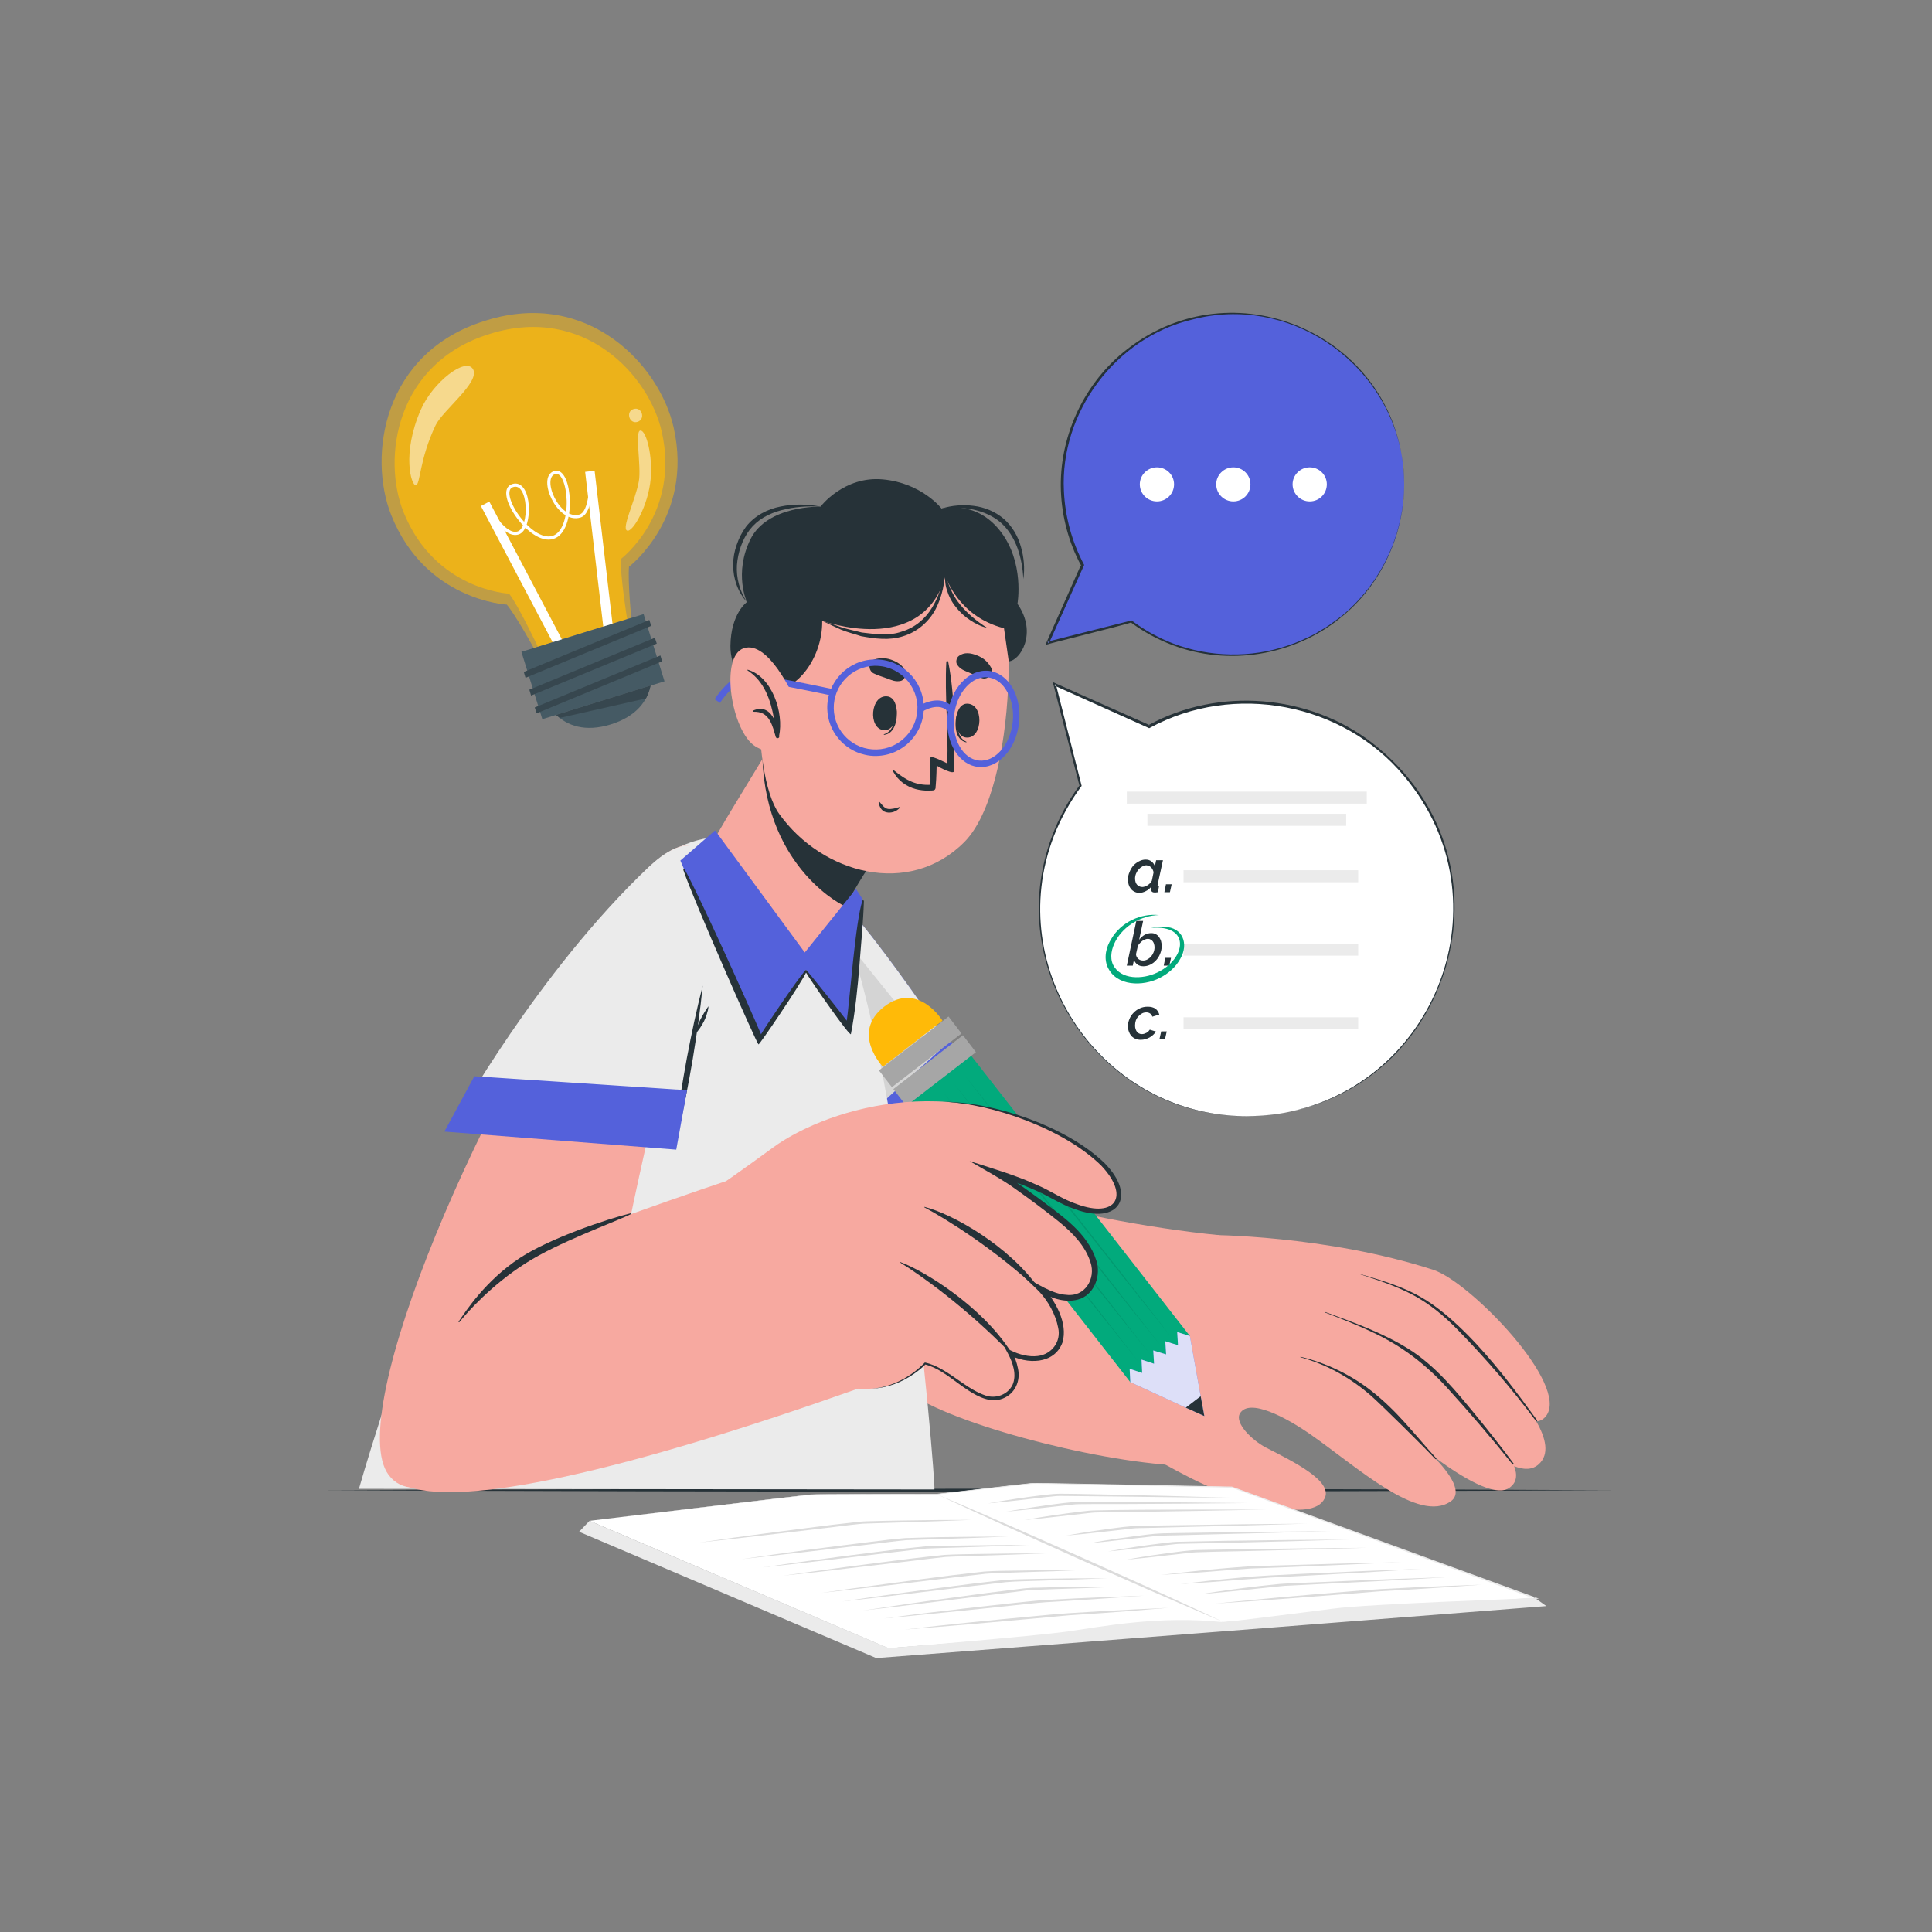 <svg width="212" height="212" viewBox="0 0 212 212" fill="none" xmlns="http://www.w3.org/2000/svg">
<rect x="0" y="0" width="212" height="212" fill="#808080" stroke="none"/>
<path d="M35.316 163.523C80.829 163.315 131.89 163.297 177.402 163.523C131.89 163.732 80.829 163.732 35.316 163.523Z" fill="#263238"/>
<path d="M85.108 102.359C85.63 116.29 93.213 146.95 99.247 152.394C103.126 155.907 119.873 160.376 129.369 160.811C131.543 160.915 136.604 135.802 133.682 135.524C126.395 134.829 115.073 132.707 112.569 131.263C110.604 130.133 106.03 120.29 93.282 101.316C88.534 94.255 84.813 94.498 85.108 102.359Z" fill="#F7A9A0"/>
<path d="M124.116 158.533C124.516 158.776 130.116 162.185 133.647 163.541C136.29 164.533 143.96 167.228 145.351 164.428C146.307 162.533 141.977 160.411 138.951 158.863C137.368 158.046 135.473 156.15 136.047 155.124C137.038 153.35 141.142 155.541 143.803 157.402C148.934 160.968 155.664 167.211 159.194 164.741C160.516 163.802 159.229 161.802 157.264 159.785C160.516 162.202 164.029 164.272 165.559 163.298C166.429 162.741 166.533 161.889 166.151 160.881C167.194 161.298 168.133 161.315 168.846 160.672C170.046 159.594 169.646 157.82 168.568 155.959C168.968 155.959 169.333 155.785 169.646 155.385C172.29 151.959 161.299 140.655 157.299 139.35C145.49 135.507 132.586 135.507 132.586 135.507C127.542 138.898 124.099 158.515 124.116 158.533Z" fill="#F7A9A0"/>
<path d="M142.725 148.88C145.525 149.558 148.22 150.845 150.499 152.636C153.386 154.897 155.229 157.419 157.594 160.01C157.646 160.062 157.56 160.167 157.49 160.097C156.36 158.88 151.647 154.219 150.429 153.141C148.168 151.176 145.594 149.732 142.707 148.932C142.673 148.932 142.69 148.88 142.725 148.88Z" fill="#263238"/>
<path d="M145.385 143.958C148.481 145.088 151.646 146.219 154.463 147.958C157.541 149.853 159.837 152.74 162.115 155.506C163.472 157.164 164.794 158.856 166.081 160.584C166.133 160.653 166.028 160.758 165.976 160.688C163.681 157.819 161.298 155.036 158.828 152.323C156.515 149.767 153.872 147.732 150.741 146.254C149.002 145.419 147.176 144.706 145.368 144.01C145.333 144.01 145.35 143.94 145.385 143.958Z" fill="#263238"/>
<path d="M149.124 139.767C152.15 140.654 154.794 141.401 157.385 143.28C160.811 145.749 163.994 149.714 165.107 151.106C166.324 152.653 167.507 154.253 168.672 155.853C168.707 155.923 168.602 156.01 168.55 155.94C165.907 152.41 163.003 149.036 159.924 145.888C158.446 144.375 156.829 143.036 154.95 142.045C153.107 141.071 151.107 140.445 149.124 139.784C149.107 139.784 149.107 139.767 149.124 139.767Z" fill="#263238"/>
<path d="M88.501 134.724L106.692 118.481C106.692 118.481 97.005 103.281 90.309 96.533C86.553 92.76 83.561 95.629 83.37 100.429C82.674 117.281 88.501 134.724 88.501 134.724Z" fill="#5461DB"/>
<path d="M88.501 134.724L106.692 118.481C106.692 118.481 97.005 103.281 90.309 96.533C86.553 92.76 83.561 95.629 83.37 100.429C82.674 117.281 88.501 134.724 88.501 134.724Z" fill="#EBEBEB"/>
<path opacity="0.1" d="M105.787 119.299L88.501 134.725C88.501 134.725 82.674 117.281 83.37 100.429C83.475 97.629 84.535 95.49 86.153 94.934L105.787 119.299Z" fill="black"/>
<path d="M103.509 116.187C100.5 118.448 92.518 124.848 87.892 129.666C87.857 129.7 87.961 129.822 87.979 129.805C92.448 126.361 100.848 118.883 103.648 116.361C103.7 116.309 103.561 116.135 103.509 116.187Z" fill="#263238"/>
<path d="M88.761 136.829L86.709 130.22L104.291 114.168L108.152 119.577L88.761 136.829Z" fill="#5461DB"/>
<path d="M102.534 163.439L39.387 163.37C39.387 163.37 52.795 115.666 70.969 95.631C76.726 89.283 86.117 91.857 89.508 95.683C98.134 105.37 102.725 163.213 102.534 163.439Z" fill="#EBEBEB"/>
<path d="M67.369 99.525C53.178 119.143 37.613 155.195 42.656 161.856C48.291 169.282 68.552 144.534 67.63 143.456C66.865 142.534 72.308 119.386 76.134 102.586C79.943 85.804 70.882 94.673 67.369 99.525Z" fill="#F7A9A0"/>
<path d="M49.927 123.108L74.274 124.169C74.274 124.169 77.909 106.5 77.822 96.969C77.77 91.647 74.657 91.839 71.161 95.16C58.935 106.76 49.927 123.108 49.927 123.108Z" fill="#EBEBEB"/>
<path d="M73.58 120.29C69.858 119.821 59.702 118.83 53.006 119.038C52.971 119.038 52.954 119.195 52.989 119.212C58.589 119.856 69.806 120.36 73.562 120.516C73.632 120.516 73.649 120.29 73.58 120.29Z" fill="#263238"/>
<path d="M71.301 124.03C72.298 123.996 73.289 123.978 74.275 123.978L74.083 124.135C74.449 121.439 74.883 118.761 75.37 116.1C75.875 113.439 76.431 110.796 77.109 108.152C76.849 110.865 76.449 113.544 76.014 116.222C75.562 118.883 75.04 121.544 74.449 124.187L74.414 124.361L74.257 124.344C73.272 124.262 72.286 124.158 71.301 124.03Z" fill="#263238"/>
<path d="M76.24 113.509C76.362 112.917 76.605 112.396 76.849 111.891C77.11 111.387 77.388 110.9 77.736 110.413C77.736 110.709 77.649 110.987 77.562 111.265C77.492 111.544 77.371 111.804 77.249 112.065C76.971 112.587 76.675 113.074 76.24 113.509Z" fill="#263238"/>
<path d="M48.762 124.168L52.049 118.099L75.388 119.629L74.205 126.151L48.762 124.168Z" fill="#5461DB"/>
<path d="M85.977 106.396C82.116 105.509 78.794 97.3 78.568 91.857C78.551 91.491 85.577 80.361 86.742 78.013C86.968 77.526 99.716 88.883 99.716 88.883C99.716 88.883 95.838 93.091 93.838 97.196C93.664 97.544 89.716 107.265 85.977 106.396Z" fill="#F7A9A0"/>
<path d="M99.716 88.883C99.716 88.883 94.794 95.352 92.794 99.457C92.742 99.544 84.116 95.422 83.664 83.265C85.195 80.744 86.273 78.97 86.725 78.013C86.968 77.526 99.716 88.883 99.716 88.883Z" fill="#263238"/>
<path d="M85.733 62.309C82.759 67.631 82.238 84.778 85.507 89.317C90.237 95.909 99.768 98.483 105.82 92.396C111.681 86.483 111.976 64.135 108.15 59.822C102.533 53.457 90.116 54.431 85.733 62.309Z" fill="#F7A9A0"/>
<path d="M98.362 77.648C98.345 77.613 98.258 77.7 98.258 77.752C98.258 78.917 98.066 80.239 97.006 80.569C96.971 80.587 96.971 80.639 97.006 80.639C98.293 80.5 98.536 78.743 98.362 77.648Z" fill="#263238"/>
<path d="M97.37 76.414C95.509 76.205 95.23 79.927 96.952 80.118C98.639 80.309 98.917 76.588 97.37 76.414Z" fill="#263238"/>
<path d="M105.005 78.344C105.022 78.292 105.092 78.397 105.092 78.449C104.97 79.597 105.022 80.936 106.031 81.388C106.066 81.405 106.048 81.475 106.013 81.457C104.761 81.179 104.709 79.405 105.005 78.344Z" fill="#263238"/>
<path d="M106.118 77.214C107.978 77.214 107.857 80.936 106.135 80.936C104.431 80.953 104.57 77.214 106.118 77.214Z" fill="#263238"/>
<path d="M95.874 73.893C96.343 74.119 96.813 74.258 97.3 74.432C97.856 74.64 98.274 74.849 98.865 74.71C99.178 74.623 99.422 74.206 99.387 73.893C99.265 73.162 98.656 72.745 97.996 72.466C97.3 72.188 96.674 72.136 95.943 72.362C95.23 72.571 95.248 73.597 95.874 73.893Z" fill="#263238"/>
<path d="M107.752 74.414C107.247 74.257 106.813 74.014 106.343 73.805C105.804 73.579 105.352 73.44 105.021 72.918C104.847 72.64 104.952 72.171 105.213 71.979C105.804 71.527 106.534 71.649 107.195 71.91C107.908 72.188 108.378 72.588 108.76 73.266C109.126 73.91 108.395 74.623 107.752 74.414Z" fill="#263238"/>
<path d="M96.534 88.015C96.778 88.293 97.021 88.693 97.439 88.763C97.838 88.815 98.326 88.676 98.708 88.554C98.743 88.554 98.778 88.589 98.743 88.623C98.412 89.041 97.769 89.267 97.247 89.128C96.725 89.006 96.499 88.536 96.412 88.049C96.395 87.98 96.482 87.963 96.534 88.015Z" fill="#263238"/>
<path d="M97.995 84.64C98.569 85.701 99.474 86.309 100.482 86.588C100.934 86.709 101.404 86.761 101.891 86.761C101.984 86.761 102.071 86.756 102.152 86.744C102.239 86.744 102.326 86.744 102.413 86.727C102.552 86.727 102.639 86.605 102.656 86.483C102.674 86.431 102.674 86.396 102.656 86.362C102.656 86.362 102.656 86.356 102.656 86.344L102.674 86.257C102.761 85.37 102.778 84.014 102.778 84.014C103.091 84.205 104.674 85.057 104.691 84.605C104.743 80.744 104.813 76.466 104.048 72.622C104.03 72.501 103.839 72.501 103.839 72.64C103.648 76.327 104.082 80.049 103.943 83.77C103.439 83.527 102.604 83.092 102.134 83.057C102.013 83.092 102.152 85.683 102.082 86.066C102.082 86.066 102.082 86.083 102.065 86.118C100.569 86.188 99.474 85.666 98.117 84.553C98.03 84.483 97.926 84.553 97.995 84.64Z" fill="#263238"/>
<path d="M82.76 75.735C86.934 76.987 90.29 72.431 90.221 68.118C90.221 68.118 101.16 72.17 103.751 63.214C103.751 63.214 105.09 67.648 110.168 68.935L110.69 72.57C111.925 72.501 113.89 69.475 111.646 66.257C111.646 66.257 112.464 61.701 109.733 58.24C107.02 54.779 103.316 55.805 103.316 55.805C103.316 55.805 101.16 53.005 96.881 52.605C92.603 52.205 90.029 55.596 90.029 55.596C90.029 55.596 84.203 55.422 82.342 59.179C80.499 62.935 81.96 66.066 81.96 66.066C81.96 66.066 80.203 67.301 80.151 70.848C80.116 73.144 81.507 75.353 82.76 75.735Z" fill="#263238"/>
<path d="M103.681 62.361C103.595 63.109 103.455 63.857 103.212 64.587C103.003 65.3 102.69 65.979 102.308 66.622C101.56 67.892 100.377 68.883 98.969 69.3C97.577 69.805 96.047 69.579 94.569 69.405C93.838 69.213 93.09 69.074 92.377 68.848C91.664 68.605 90.951 68.344 90.221 68.118C90.899 68.466 91.595 68.779 92.29 69.092C93.003 69.387 93.751 69.561 94.481 69.805C95.995 70.083 97.595 70.309 99.125 69.805C100.655 69.335 101.942 68.222 102.673 66.831C103.386 65.44 103.716 63.892 103.681 62.361Z" fill="#263238"/>
<path d="M90.03 55.596C88.604 55.3 87.126 55.283 85.665 55.578C84.221 55.857 82.795 56.587 81.856 57.804C81.404 58.413 81.073 59.092 80.83 59.804C80.586 60.5 80.447 61.248 80.447 61.996C80.447 63.492 80.969 64.987 81.96 66.065C81.16 64.848 80.778 63.404 80.865 62.013C80.969 60.622 81.439 59.213 82.273 58.118C82.691 57.578 83.213 57.126 83.821 56.761C84.43 56.413 85.073 56.152 85.769 55.978C87.126 55.613 88.586 55.509 90.03 55.596Z" fill="#263238"/>
<path d="M103.316 55.805C104.482 55.666 105.647 55.683 106.777 55.909C107.89 56.153 108.951 56.605 109.803 57.336C110.638 58.066 111.247 59.057 111.647 60.135C112.029 61.214 112.238 62.361 112.29 63.544C112.464 62.379 112.36 61.161 112.029 60.014C111.716 58.849 111.073 57.753 110.151 56.935C109.212 56.136 108.029 55.648 106.847 55.509C105.647 55.353 104.429 55.457 103.316 55.805Z" fill="#263238"/>
<path d="M108.325 68.9C107.177 68.17 106.133 67.317 105.316 66.291C104.899 65.787 104.568 65.213 104.307 64.622C104.012 64.013 103.89 63.37 103.733 62.691C103.664 63.37 103.681 64.083 103.907 64.761C104.116 65.439 104.446 66.083 104.899 66.622C105.333 67.178 105.855 67.665 106.446 68.048C107.02 68.43 107.646 68.743 108.325 68.9Z" fill="#263238"/>
<path fill-rule="evenodd" clip-rule="evenodd" d="M94.88 82.813C92.585 82.291 90.828 80.239 90.776 77.77C90.706 74.848 93.037 72.413 95.959 72.361C98.88 72.291 101.315 74.622 101.367 77.543C101.437 80.465 99.106 82.883 96.185 82.952C95.732 82.964 95.298 82.917 94.88 82.813ZM97.106 73.178C96.747 73.097 96.37 73.056 95.976 73.056C93.437 73.126 91.437 75.23 91.489 77.752C91.541 80.291 93.645 82.309 96.185 82.239C98.706 82.187 100.724 80.083 100.672 77.561C100.619 75.422 99.106 73.648 97.106 73.178Z" fill="#5461DB"/>
<path fill-rule="evenodd" clip-rule="evenodd" d="M106.985 84.099C105.002 83.647 103.68 81.195 103.976 78.447C104.132 77.073 104.672 75.804 105.506 74.899C106.358 73.96 107.419 73.508 108.48 73.612C109.558 73.734 110.498 74.412 111.124 75.508C111.732 76.586 111.976 77.943 111.819 79.317C111.506 82.221 109.489 84.395 107.315 84.151C107.199 84.14 107.089 84.123 106.985 84.099ZM108.671 74.378C108.59 74.354 108.503 74.337 108.411 74.325C107.576 74.239 106.724 74.604 106.028 75.369C105.298 76.169 104.828 77.282 104.689 78.534C104.411 81.038 105.611 83.247 107.402 83.456C109.176 83.647 110.845 81.751 111.124 79.247C111.263 78.012 111.037 76.812 110.498 75.873C110.045 75.056 109.402 74.534 108.671 74.378Z" fill="#5461DB"/>
<path d="M101.124 78.134L100.741 77.543C101.611 76.952 103.559 76.256 104.689 77.786L104.132 78.204C103.106 76.847 101.211 78.082 101.124 78.134Z" fill="#5461DB"/>
<path d="M79.002 77.126L78.411 76.726C78.585 76.448 80.237 74.031 81.837 73.961C83.35 73.891 91.194 75.579 91.594 75.665L91.454 76.361C88.776 75.805 83.037 74.605 81.889 74.657C80.829 74.709 79.437 76.448 79.002 77.126Z" fill="#5461DB"/>
<path d="M87.021 76.326C87.021 76.326 84.308 70.257 81.629 71.126C78.934 71.978 80.255 80.291 82.899 81.909C85.542 83.509 87.09 81.091 87.09 81.091L87.021 76.326Z" fill="#F7A9A0"/>
<path d="M82.064 73.492C82.011 73.475 81.994 73.544 82.029 73.562C83.872 74.762 84.568 76.814 84.933 78.883C84.481 78.031 83.751 77.475 82.62 77.979C82.568 78.014 82.585 78.101 82.655 78.101C83.507 78.083 84.064 78.344 84.498 79.109C84.794 79.648 84.951 80.275 85.124 80.866C85.194 81.075 85.525 81.04 85.507 80.814C85.496 80.802 85.49 80.785 85.49 80.761C86.029 78.222 84.742 74.275 82.064 73.492Z" fill="#263238"/>
<path d="M93.926 97.543L88.308 104.517L78.465 91.126L74.656 94.43C74.656 94.43 83.265 114.691 83.456 113.856L88.43 106.413L93.143 112.761L94.691 98.726L93.926 97.543Z" fill="#5461DB"/>
<path d="M94.309 105.874C94.483 103.544 94.726 101.213 94.796 98.883C94.796 98.796 94.674 98.744 94.639 98.831C93.874 100.987 93.23 109.892 92.917 111.996C92.906 111.984 92.9 111.979 92.9 111.979C92.709 111.7 88.483 106.344 88.43 106.413C87.404 107.561 83.769 112.987 83.509 113.492C82.152 110.274 76.848 98.518 75.144 95.422C75.091 95.318 74.952 95.37 74.987 95.474C76.117 98.831 83.091 114.622 83.23 114.605C83.317 114.692 87.839 108.013 88.448 106.726C89.126 107.857 93.3 113.822 93.369 113.474C93.822 111.179 94.135 108.205 94.309 105.874Z" fill="#263238"/>
<path d="M130.567 146.602L124.028 151.663L99.697 120.481L106.236 115.42L130.567 146.602Z" fill="#02AA7C"/>
<g opacity="0.1">
<path d="M128.603 146.828C121.229 137.645 113.055 127.28 105.838 117.976C113.212 127.158 121.403 137.523 128.603 146.828Z" fill="black"/>
<path d="M127.419 147.733C120.045 138.568 111.854 128.203 104.654 118.881C112.028 128.063 120.202 138.429 127.419 147.733Z" fill="black"/>
<path d="M126.22 148.636C118.846 139.471 110.673 129.106 103.473 119.802C110.847 128.967 119.02 139.332 126.22 148.636Z" fill="black"/>
<path d="M125.038 149.559C117.664 140.376 109.49 130.011 102.272 120.707C109.646 129.89 117.838 140.255 125.038 149.559Z" fill="black"/>
</g>
<path d="M96.88 117.055C96.88 117.055 93.315 113.333 97.019 110.463C100.723 107.611 103.419 111.994 103.419 111.994L96.88 117.055Z" fill="#FFBA08"/>
<path d="M105.506 113.403L97.871 119.298L96.445 117.455L104.08 111.542L105.506 113.403Z" fill="#A6A6A6"/>
<path d="M107.089 115.455L99.454 121.35L98.028 119.507L105.663 113.594L107.089 115.455Z" fill="#A6A6A6"/>
<path d="M130.567 146.602L131.749 153.21L132.149 155.384L130.114 154.463L124.028 151.663L123.958 150.202C123.958 150.202 125.315 150.654 125.332 150.654L125.262 149.193C125.262 149.193 126.619 149.628 126.636 149.645L126.549 148.184C126.549 148.184 127.923 148.619 127.958 148.619L127.871 147.176C127.871 147.176 129.228 147.61 129.262 147.61L129.175 146.167C129.175 146.167 130.549 146.602 130.567 146.602Z" fill="#5461DB"/>
<path opacity="0.8" d="M130.567 146.602L131.749 153.21L132.149 155.384L130.114 154.463L124.028 151.663L123.958 150.202C123.958 150.202 125.315 150.654 125.332 150.654L125.262 149.193C125.262 149.193 126.619 149.628 126.636 149.645L126.549 148.184C126.549 148.184 127.923 148.619 127.958 148.619L127.871 147.176C127.871 147.176 129.228 147.61 129.262 147.61L129.175 146.167C129.175 146.167 130.549 146.602 130.567 146.602Z" fill="white"/>
<path d="M131.75 153.21L132.15 155.384L130.115 154.462L131.75 153.21Z" fill="#263238"/>
<path d="M44.219 162.916C50.306 165.699 69.21 161.212 94.149 152.377C97.61 151.16 86.271 127.577 82.515 128.691C77.784 130.099 59.749 136.569 58.497 137.212C47.871 142.621 40.097 161.038 44.219 162.916Z" fill="#F7A9A0"/>
<path d="M76.253 131.857C76.253 131.857 77.731 131.109 84.862 125.892C89.801 122.274 104.148 116.622 118.67 125.857C124.235 129.387 124.183 134.831 117.748 132.187C113.209 130.326 110.235 128.64 108.583 128.448C108.583 128.448 112.235 135.005 110.374 138.918C109.54 140.674 107.14 145.405 104.757 148.813C104.757 148.813 103.87 148.5 102.809 147.926C102.809 147.926 100.288 152.796 94.148 152.378L76.253 131.857Z" fill="#F7A9A0"/>
<path d="M90.131 123.195C93.331 123.474 100.096 124.169 105.418 126.656C111.348 129.439 122.026 136.36 119.922 140.726C118.392 143.908 114.096 141.63 114.096 141.63C114.096 141.63 117.887 145.421 115.87 147.995C114.044 150.343 110.809 148.378 110.809 148.378C110.809 148.378 112.722 151.073 110.531 153.004C107.87 155.317 104.305 149.282 99.592 149.299C98.531 149.299 90.131 123.195 90.131 123.195Z" fill="#F7A9A0"/>
<path d="M101.452 132.432C104.409 133.179 110.704 136.623 114.078 141.492C114.148 141.597 114.113 141.719 114.026 141.632C109.174 137.058 103.8 133.753 101.435 132.484C101.4 132.466 101.418 132.432 101.452 132.432Z" fill="#263238"/>
<path d="M98.826 138.5C101.313 139.404 107.643 143.23 110.895 148.291C110.965 148.395 110.913 148.517 110.826 148.43C105.956 143.439 101.087 139.96 98.791 138.552C98.774 138.534 98.791 138.482 98.826 138.5Z" fill="#263238"/>
<path d="M103.349 120.883C109.088 120.9 117.018 123.596 121.192 127.613C124.792 131.248 122.775 134.483 117.94 132.674C116.392 132.17 115.053 131.213 113.557 130.587C112.097 129.944 110.584 129.404 109.071 128.935L109.314 128.344C111.053 129.352 112.653 130.518 114.253 131.7C116.636 133.509 119.349 135.317 120.305 138.326C120.81 139.874 120.183 141.839 118.601 142.5C117.053 143.074 115.418 142.483 114.062 141.735L114.444 141.248C115.818 142.761 117.21 145.213 116.584 147.317C115.679 149.752 112.653 149.717 110.705 148.639L111.036 148.309C111.349 148.9 111.575 149.509 111.697 150.152C112.01 151.526 111.384 152.952 110.01 153.474C108.705 153.978 107.366 153.283 106.305 152.604C104.723 151.596 103.331 150.204 101.505 149.717L101.592 149.683C101.192 150.083 100.758 150.43 100.305 150.743C98.931 151.7 97.314 152.326 95.644 152.378C97.853 152.222 99.923 151.109 101.453 149.543L101.488 149.509C102.149 149.648 102.758 149.926 103.314 150.239C104.949 151.143 106.358 152.517 108.131 153.126C109.262 153.526 110.584 153.039 111.105 151.961C111.592 150.865 111.14 149.543 110.618 148.552L110.253 147.874L110.949 148.204C111.836 148.639 112.897 148.917 113.87 148.796C115.401 148.622 116.462 147.213 116.114 145.7C115.836 144.239 115.018 142.778 114.01 141.7L112.271 140.013C113.644 140.761 115.453 142.013 117.036 142.083C119.036 142.344 120.27 140.309 119.662 138.517C119.088 136.691 117.662 135.248 116.184 134.048C114.653 132.813 113.071 131.631 111.471 130.5C110.062 129.457 107.905 128.291 106.392 127.405C108.775 128.17 111.54 128.987 113.801 130.031C115.279 130.657 116.618 131.613 118.131 132.118C122.479 133.735 123.975 131.231 120.862 127.926C116.862 123.961 108.949 121.074 103.349 120.883Z" fill="#263238"/>
<path d="M50.325 145.021C51.073 143.926 53.264 140.517 57.055 138.03C60.377 135.856 66.638 133.752 69.229 133.126C69.281 133.108 69.316 133.178 69.264 133.213C67.09 134.256 61.264 136.326 57.699 138.604C53.959 140.969 51.177 144.1 50.412 145.074C50.36 145.108 50.29 145.074 50.325 145.021Z" fill="#263238"/>
<path d="M64.69 166.881L97.49 180.863L168.464 175.368L135.177 163.177C135.177 163.177 114.168 162.724 113.177 162.777C112.186 162.846 102.777 163.959 102.777 163.959C102.777 163.959 89.751 163.942 88.847 164.011C87.96 164.081 64.69 166.881 64.69 166.881Z" fill="white"/>
<path fill-rule="evenodd" clip-rule="evenodd" d="M64.69 166.881C68.36 166.428 85.195 164.428 88.429 164.046C89.108 163.941 90.134 163.976 90.829 163.959C92.273 163.941 101.125 163.924 102.777 163.924L110.847 163.002L112.864 162.776C113.438 162.689 114.29 162.759 114.899 162.741C117.542 162.776 132.22 163.072 135.177 163.124C135.194 163.124 168.464 175.281 168.481 175.281L168.864 175.42L168.464 175.454C168.464 175.454 97.49 180.898 97.473 180.898L64.69 166.881ZM64.69 166.881L97.508 180.846C97.525 180.828 162.377 175.767 168.064 175.315C164.411 173.976 135.212 163.263 135.177 163.246C132.099 163.176 117.612 162.863 114.899 162.828C114.29 162.846 113.455 162.776 112.864 162.863L110.847 163.089L102.777 163.994C101.073 163.994 92.36 163.994 90.829 164.011C90.168 164.028 89.09 163.976 88.447 164.081C85.247 164.463 68.238 166.463 64.69 166.881ZM168.446 175.281C168.446 175.281 168.307 175.298 168.064 175.315C168.307 175.402 168.429 175.454 168.429 175.454L168.446 175.281Z" fill="#EBEBEB"/>
<path d="M102.778 163.959C105.352 165.165 107.943 166.359 110.552 167.542L118.396 171.072L126.309 174.568C128.964 175.727 131.63 176.875 134.309 178.011C131.735 176.805 129.149 175.611 126.552 174.428L118.691 170.898L110.778 167.402C108.135 166.243 105.468 165.095 102.778 163.959Z" fill="#DBDBDB"/>
<path d="M76.762 169.263C79.231 168.997 81.695 168.718 84.153 168.429L91.509 167.559L93.353 167.333C93.979 167.281 94.553 167.176 95.179 167.176L99.022 167.055C101.585 166.973 104.141 166.881 106.692 166.776C104.106 166.776 101.527 166.8 98.953 166.846C97.666 166.863 96.379 166.898 95.092 166.933C94.431 166.95 93.805 167.037 93.196 167.107L91.353 167.315C88.901 167.629 86.449 167.924 84.031 168.255C81.597 168.568 79.173 168.904 76.762 169.263Z" fill="#DBDBDB"/>
<path d="M81.353 171.089C83.776 170.822 86.193 170.549 88.605 170.271L95.839 169.419C97.039 169.28 98.257 169.106 99.422 169.002C100.674 168.949 101.944 168.932 103.196 168.88C105.712 168.799 108.222 168.706 110.726 168.602C108.187 168.613 105.654 168.636 103.126 168.671C101.857 168.706 100.605 168.723 99.335 168.775C98.048 168.88 96.883 169.019 95.665 169.175C93.266 169.471 90.865 169.767 88.483 170.08C86.094 170.404 83.718 170.741 81.353 171.089Z" fill="#DBDBDB"/>
<path d="M83.647 171.993C86.059 171.738 88.471 171.465 90.882 171.176L98.082 170.323C99.282 170.184 100.482 170.028 101.665 169.923C102.9 169.871 104.152 169.836 105.404 169.802C107.908 169.721 110.412 169.628 112.917 169.523C110.389 169.523 107.862 169.547 105.334 169.593C104.082 169.61 102.83 169.645 101.56 169.68C100.291 169.802 99.126 169.941 97.908 170.08C95.526 170.393 93.126 170.671 90.743 171.002C88.361 171.315 85.995 171.645 83.647 171.993Z" fill="#DBDBDB"/>
<path d="M85.927 172.898C88.327 172.655 90.709 172.394 93.075 172.098L100.188 171.264C101.37 171.125 102.553 170.968 103.718 170.846C104.901 170.777 106.187 170.759 107.405 170.707C109.874 170.638 112.344 170.551 114.814 170.446C112.321 170.446 109.828 170.469 107.335 170.516C106.083 170.533 104.866 170.551 103.596 170.62C102.379 170.742 101.214 170.881 100.014 171.02C97.666 171.316 95.301 171.611 92.953 171.925C90.605 172.238 88.257 172.568 85.927 172.898Z" fill="#DBDBDB"/>
<path d="M90.102 174.793C92.519 174.532 94.936 174.254 97.354 173.976L104.554 173.106L108.154 172.689C109.336 172.602 110.641 172.584 111.875 172.532C114.397 172.463 116.901 172.376 119.406 172.254C116.867 172.266 114.333 172.294 111.806 172.341C110.536 172.358 109.301 172.358 108.014 172.445C106.797 172.584 105.597 172.723 104.397 172.863C101.997 173.176 99.597 173.471 97.215 173.802C94.832 174.115 92.467 174.445 90.102 174.793Z" fill="#DBDBDB"/>
<path d="M92.397 175.732C94.814 175.471 97.214 175.193 99.614 174.898L106.796 174.028L110.396 173.611C111.562 173.506 112.866 173.506 114.101 173.454C116.605 173.367 119.109 173.28 121.596 173.176C119.069 173.176 116.547 173.199 114.031 173.245C112.762 173.28 111.527 173.28 110.24 173.367C109.022 173.506 107.822 173.645 106.64 173.784C104.257 174.098 101.857 174.393 99.492 174.724C97.109 175.037 94.744 175.384 92.397 175.732Z" fill="#DBDBDB"/>
<path d="M94.692 176.724C97.023 176.463 99.371 176.185 101.684 175.889C104.031 175.611 106.327 175.298 108.658 175.019L112.136 174.585C112.727 174.498 113.266 174.445 113.892 174.445L115.718 174.376C118.153 174.306 120.588 174.219 123.005 174.098C120.547 174.098 118.095 174.121 115.649 174.167L113.805 174.219C113.51 174.219 113.197 174.219 112.884 174.254C112.553 174.272 112.275 174.306 111.979 174.341C110.808 174.48 109.643 174.625 108.484 174.776C106.171 175.089 103.858 175.385 101.562 175.715C99.266 176.045 96.971 176.376 94.692 176.724Z" fill="#DBDBDB"/>
<path d="M96.987 177.593C99.353 177.367 101.718 177.141 104.083 176.898C106.448 176.671 108.796 176.411 111.161 176.167C112.344 176.045 113.526 175.906 114.692 175.819L118.309 175.593C120.709 175.437 123.109 175.28 125.509 175.089C123.074 175.176 120.639 175.28 118.205 175.385L114.57 175.576C113.352 175.663 112.187 175.802 111.005 175.924C108.657 176.185 106.309 176.428 103.979 176.724C101.631 176.984 99.3 177.28 96.987 177.593Z" fill="#DBDBDB"/>
<path d="M131.735 174.932C133.996 174.741 136.24 174.515 138.448 174.271L140.118 174.097C140.674 174.028 141.214 173.993 141.805 173.975L145.231 173.802L152.1 173.454C154.396 173.332 156.674 173.193 158.953 173.054C156.657 173.141 154.344 173.21 152.048 173.297L145.144 173.593L141.7 173.732C141.144 173.767 140.535 173.784 139.979 173.854C139.405 173.906 138.848 173.975 138.309 174.028C136.083 174.283 133.892 174.584 131.735 174.932Z" fill="#DBDBDB"/>
<path d="M129.544 173.819C131.758 173.691 133.956 173.535 136.135 173.349C137.231 173.28 138.326 173.175 139.405 173.106L142.726 172.932L149.37 172.567C151.579 172.445 153.787 172.289 155.979 172.149C153.752 172.236 151.526 172.306 149.3 172.41L142.64 172.706C140.431 172.828 138.17 172.897 136.013 173.123C133.822 173.315 131.683 173.558 129.544 173.819Z" fill="#DBDBDB"/>
<path d="M127.404 172.811C129.613 172.689 131.804 172.55 133.961 172.359L137.213 172.116L140.517 171.994L147.161 171.716C149.369 171.629 151.561 171.507 153.769 171.42C151.543 171.472 149.317 171.507 147.091 171.576L140.43 171.768L137.109 171.872C135.996 171.942 134.917 172.046 133.839 172.133C131.665 172.324 129.543 172.568 127.404 172.811Z" fill="#DBDBDB"/>
<path d="M123.579 171.141C125.77 170.95 127.892 170.689 130.031 170.446C130.588 170.393 131.075 170.324 131.631 170.324L133.301 170.272L136.657 170.202C141.121 170.098 145.585 169.976 150.048 169.837C145.55 169.86 141.063 169.912 136.588 169.993L133.231 170.046L131.544 170.08C130.97 170.08 130.396 170.15 129.875 170.202C127.736 170.463 125.631 170.759 123.579 171.141Z" fill="#DBDBDB"/>
<path d="M121.578 170.237C123.769 170.046 125.891 169.767 128.03 169.541C128.587 169.489 129.074 169.402 129.63 169.402L131.3 169.367L134.656 169.298C139.126 169.193 143.595 169.072 148.048 168.933C143.549 168.956 139.062 169.002 134.587 169.072L131.23 169.141L129.543 169.176C128.969 169.176 128.395 169.228 127.874 169.298C125.735 169.559 123.63 169.854 121.578 170.237Z" fill="#DBDBDB"/>
<path d="M119.578 169.332C121.769 169.141 123.891 168.863 126.03 168.637C126.587 168.585 127.074 168.498 127.63 168.498L129.3 168.463L132.656 168.376C137.126 168.272 141.595 168.15 146.048 168.011C141.549 168.046 137.062 168.098 132.587 168.167L129.23 168.219L127.543 168.254C126.969 168.272 126.395 168.324 125.874 168.393C123.735 168.654 121.63 168.95 119.578 169.332Z" fill="#DBDBDB"/>
<path d="M116.971 168.498C119.145 168.324 121.284 168.046 123.423 167.819C123.962 167.767 124.449 167.68 125.005 167.68L126.692 167.646L130.031 167.559C134.507 167.454 138.976 167.332 143.44 167.193C138.942 167.217 134.455 167.269 129.979 167.35L126.605 167.402L124.936 167.437C124.362 167.437 123.788 167.506 123.249 167.559C121.11 167.819 119.023 168.132 116.971 168.498Z" fill="#DBDBDB"/>
<path d="M112.431 166.793C114.605 166.602 116.726 166.324 118.865 166.098C119.405 166.045 119.909 165.958 120.448 165.958L122.135 165.941L125.491 165.889C129.961 165.819 134.431 165.75 138.9 165.645C134.402 165.634 129.909 165.64 125.422 165.663L122.065 165.698L120.378 165.732C119.805 165.732 119.231 165.785 118.709 165.854C116.57 166.115 114.465 166.411 112.431 166.793Z" fill="#DBDBDB"/>
<path d="M110.431 165.871C112.605 165.68 114.726 165.419 116.848 165.193C117.405 165.141 117.891 165.054 118.431 165.054L120.118 165.037H123.474C127.961 165.019 132.431 164.984 136.9 164.932C132.402 164.874 127.909 164.834 123.422 164.811H120.048H118.361C117.787 164.811 117.213 164.88 116.691 164.932C114.552 165.193 112.465 165.506 110.431 165.871Z" fill="#DBDBDB"/>
<path d="M108.431 164.967C110.605 164.776 112.709 164.515 114.848 164.271C115.387 164.237 115.891 164.132 116.413 164.15L118.1 164.167L121.457 164.202C125.944 164.254 130.431 164.324 134.917 164.341C130.419 164.202 125.92 164.086 121.422 163.993L118.048 163.924L116.361 163.906C115.77 163.906 115.213 163.976 114.674 164.028C112.552 164.289 110.465 164.585 108.431 164.967Z" fill="#DBDBDB"/>
<path d="M99.283 178.811C101.701 178.62 104.118 178.429 106.518 178.22L113.735 177.577C114.935 177.472 116.135 177.35 117.318 177.246L120.97 177.003C123.393 176.829 125.811 176.637 128.222 176.429C125.764 176.533 123.312 176.655 120.866 176.794L117.214 177.02C115.979 177.107 114.796 177.211 113.596 177.333C111.196 177.559 108.796 177.785 106.414 178.029C104.031 178.272 101.648 178.533 99.283 178.811Z" fill="#DBDBDB"/>
<path d="M133.353 175.958C135.805 175.802 138.239 175.645 140.674 175.454L147.944 174.897L151.561 174.602L155.248 174.393C157.694 174.242 160.129 174.074 162.552 173.889C160.083 173.97 157.619 174.068 155.161 174.184L151.474 174.376C150.222 174.445 149.022 174.55 147.805 174.654C145.387 174.845 142.97 175.054 140.57 175.263C138.153 175.489 135.753 175.715 133.353 175.958Z" fill="#DBDBDB"/>
<path d="M168.465 175.368L169.682 176.237L135.161 178.933L96.152 181.942L63.544 168.081L64.692 166.881L97.492 180.863C97.492 180.863 113.596 179.524 117.178 179.02C120.744 178.516 127.23 177.229 134.309 178.011C134.309 178.011 142.465 177.02 146.309 176.516C150.169 175.994 168.465 175.368 168.465 175.368Z" fill="#EBEBEB"/>
<path d="M154.081 53.143C154.081 63.508 145.681 71.908 135.315 71.908C131.142 71.908 127.281 70.534 124.15 68.204L114.968 70.552L118.794 61.995C117.368 59.352 116.568 56.343 116.568 53.143C116.568 42.795 124.968 34.395 135.315 34.395C145.681 34.395 154.081 42.795 154.081 53.143Z" fill="#5461DB"/>
<path fill-rule="evenodd" clip-rule="evenodd" d="M154.081 53.143C154.081 58.778 151.455 64.343 147.037 67.838C141.942 71.96 134.759 73.125 128.638 70.778C127.02 70.169 125.49 69.334 124.098 68.308C123.855 68.465 114.881 70.673 115.003 70.691L114.725 70.76L114.829 70.499L118.603 62.013C117.264 59.508 116.516 56.691 116.412 53.856C116.203 48.117 118.759 42.413 123.177 38.726C134.62 29.23 151.472 36.065 153.803 49.943C151.977 39.56 141.368 32.273 130.794 35.074C122.412 37.056 116.307 45.265 116.742 53.839C116.864 56.656 117.612 59.439 118.933 61.925L118.968 61.995L118.933 62.065L115.212 70.343C116.742 69.96 124.133 68.099 124.168 68.082C125.559 69.126 127.09 69.978 128.707 70.604C132.724 72.134 137.281 72.221 141.333 70.83C142.307 70.517 143.403 70.012 144.29 69.56C144.829 69.212 145.437 68.899 145.942 68.534C146.116 68.395 147.09 67.699 147.246 67.578C151.524 64.03 154.046 58.708 154.081 53.143C154.081 52.047 153.994 50.986 153.803 49.943C153.977 50.975 154.069 52.041 154.081 53.143ZM124.098 68.308C124.11 68.296 124.104 68.291 124.081 68.291C124.081 68.302 124.087 68.308 124.098 68.308ZM118.603 62.013C118.614 62.036 118.626 62.059 118.638 62.082V61.925L118.603 62.013ZM115.194 70.36C115.038 70.412 114.933 70.43 114.933 70.43L115.09 70.621L115.194 70.36Z" fill="#263238"/>
<path d="M141.838 53.142C141.838 54.186 142.69 55.02 143.716 55.02C144.76 55.02 145.594 54.186 145.594 53.142C145.594 52.116 144.76 51.281 143.716 51.281C142.69 51.281 141.838 52.116 141.838 53.142Z" fill="white"/>
<path d="M133.456 53.142C133.456 54.186 134.308 55.02 135.334 55.02C136.378 55.02 137.213 54.186 137.213 53.142C137.213 52.116 136.378 51.281 135.334 51.281C134.308 51.281 133.456 52.116 133.456 53.142Z" fill="white"/>
<path d="M125.072 53.142C125.072 54.186 125.924 55.02 126.951 55.02C127.994 55.02 128.829 54.186 128.829 53.142C128.829 52.116 127.994 51.281 126.951 51.281C125.924 51.281 125.072 52.116 125.072 53.142Z" fill="white"/>
<path d="M136.81 122.479C124.271 122.479 114.08 112.305 114.08 99.749C114.08 94.688 115.75 90.01 118.567 86.218L115.732 75.088L126.097 79.714C129.297 77.992 132.95 77.036 136.81 77.036C149.367 77.036 159.541 87.21 159.541 99.749C159.541 112.305 149.367 122.479 136.81 122.479Z" fill="white"/>
<path fill-rule="evenodd" clip-rule="evenodd" d="M136.811 122.479C120.967 122.566 109.837 106.462 115.472 91.662C116.202 89.714 117.211 87.871 118.446 86.201L115.593 75.123L115.524 74.845L115.785 74.966L126.08 79.54C133.715 75.367 143.645 76.184 150.532 81.488C166.741 94.045 159.837 118.705 140.95 122.097C157.489 119.053 165.558 98.879 154.098 85.192C147.402 77.106 135.385 74.845 126.167 79.871L126.098 79.906L126.028 79.871L115.924 75.332C116.359 77.053 118.672 86.201 118.689 86.236C117.437 87.923 116.411 89.784 115.646 91.732C109.976 106.445 121.054 122.514 136.811 122.479C138.237 122.479 139.628 122.34 140.95 122.097C139.628 122.34 138.254 122.462 136.811 122.479ZM118.446 86.201L118.463 86.253L118.48 86.149C118.469 86.161 118.457 86.178 118.446 86.201ZM126.08 79.54C126.057 79.552 126.034 79.564 126.011 79.575H126.167L126.08 79.54ZM115.924 75.332C115.872 75.158 115.854 75.053 115.854 75.053L115.663 75.21L115.924 75.332Z" fill="#263238"/>
<path fill-rule="evenodd" clip-rule="evenodd" d="M125.02 97.975C124.823 97.975 124.649 97.935 124.498 97.854C124.347 97.784 124.214 97.68 124.098 97.541C123.994 97.413 123.913 97.262 123.855 97.088C123.797 96.915 123.768 96.723 123.768 96.514C123.768 96.225 123.826 95.952 123.941 95.697C124.046 95.43 124.185 95.193 124.359 94.984C124.544 94.787 124.753 94.63 124.985 94.514C125.217 94.387 125.46 94.323 125.715 94.323C125.97 94.323 126.185 94.393 126.359 94.532C126.533 94.671 126.655 94.845 126.724 95.054L126.863 94.393H127.611L127.037 97.036C127.037 97.048 127.037 97.065 127.037 97.088C127.026 97.1 127.02 97.112 127.02 97.123C127.02 97.216 127.072 97.262 127.176 97.262L127.055 97.906C126.985 97.917 126.927 97.923 126.881 97.923C126.823 97.935 126.776 97.941 126.741 97.941C126.452 97.941 126.307 97.825 126.307 97.593C126.307 97.512 126.324 97.401 126.359 97.262C126.185 97.494 125.976 97.668 125.733 97.784C125.489 97.912 125.252 97.975 125.02 97.975ZM125.35 97.332C125.443 97.332 125.536 97.314 125.628 97.28C125.733 97.245 125.831 97.199 125.924 97.141C126.028 97.071 126.121 96.996 126.202 96.915C126.284 96.833 126.347 96.741 126.394 96.636L126.585 95.715C126.562 95.61 126.527 95.512 126.481 95.419C126.434 95.326 126.376 95.245 126.307 95.175C126.237 95.106 126.162 95.054 126.081 95.019C125.988 94.984 125.895 94.961 125.802 94.949C125.628 94.949 125.472 94.996 125.333 95.088C125.182 95.17 125.049 95.28 124.933 95.419C124.817 95.546 124.724 95.697 124.655 95.871C124.585 96.045 124.55 96.219 124.55 96.393C124.55 96.532 124.568 96.659 124.602 96.775C124.637 96.891 124.689 96.99 124.759 97.071C124.828 97.152 124.915 97.216 125.02 97.262C125.112 97.309 125.223 97.332 125.35 97.332Z" fill="#263238"/>
<path d="M127.767 97.906L127.941 97.036H128.567L128.375 97.906H127.767Z" fill="#263238"/>
<path fill-rule="evenodd" clip-rule="evenodd" d="M125.471 106.028C125.204 106.028 124.984 105.964 124.81 105.836C124.636 105.709 124.508 105.541 124.427 105.332L124.305 105.958H123.645L124.688 101.054H125.436L125.001 103.123C125.163 102.903 125.36 102.723 125.592 102.584C125.824 102.457 126.068 102.393 126.323 102.393C126.508 102.393 126.671 102.428 126.81 102.497C126.96 102.578 127.082 102.683 127.175 102.81C127.268 102.938 127.343 103.088 127.401 103.262C127.447 103.436 127.471 103.622 127.471 103.819C127.471 104.12 127.413 104.404 127.297 104.671C127.192 104.938 127.047 105.17 126.862 105.367C126.676 105.575 126.462 105.738 126.218 105.854C125.975 105.97 125.726 106.028 125.471 106.028ZM125.436 105.402C125.598 105.402 125.755 105.361 125.905 105.28C126.056 105.199 126.189 105.094 126.305 104.967C126.421 104.828 126.514 104.671 126.584 104.497C126.653 104.323 126.688 104.144 126.688 103.958C126.688 103.831 126.671 103.709 126.636 103.593C126.613 103.488 126.566 103.39 126.497 103.297C126.439 103.216 126.363 103.152 126.271 103.106C126.178 103.048 126.073 103.019 125.958 103.019C125.853 103.019 125.749 103.042 125.645 103.088C125.54 103.123 125.442 103.175 125.349 103.245C125.256 103.315 125.169 103.396 125.088 103.488C124.995 103.581 124.92 103.68 124.862 103.784L124.653 104.706C124.665 104.903 124.746 105.071 124.897 105.21C125.036 105.338 125.216 105.402 125.436 105.402Z" fill="#263238"/>
<path d="M127.697 105.958L127.871 105.105H128.497L128.306 105.958H127.697Z" fill="#263238"/>
<path d="M125.176 114.098C124.956 114.098 124.753 114.057 124.568 113.976C124.394 113.895 124.249 113.79 124.133 113.663C124.017 113.524 123.93 113.367 123.872 113.193C123.802 113.008 123.768 112.817 123.768 112.619C123.768 112.341 123.826 112.069 123.941 111.802C124.046 111.547 124.197 111.321 124.394 111.124C124.591 110.915 124.823 110.753 125.089 110.637C125.344 110.521 125.628 110.463 125.941 110.463C126.289 110.463 126.573 110.538 126.794 110.689C127.002 110.851 127.141 111.066 127.211 111.332L126.446 111.559C126.399 111.408 126.318 111.292 126.202 111.211C126.086 111.13 125.947 111.089 125.785 111.089C125.623 111.089 125.472 111.124 125.333 111.193C125.182 111.274 125.049 111.379 124.933 111.506C124.805 111.634 124.707 111.79 124.637 111.976C124.579 112.15 124.55 112.335 124.55 112.532C124.55 112.672 124.568 112.793 124.602 112.898C124.637 113.014 124.684 113.112 124.741 113.193C124.811 113.286 124.892 113.356 124.985 113.402C125.078 113.448 125.182 113.472 125.298 113.472C125.379 113.472 125.46 113.46 125.541 113.437C125.634 113.402 125.721 113.367 125.802 113.332C125.872 113.286 125.941 113.234 126.011 113.176C126.069 113.118 126.121 113.054 126.168 112.985L126.846 113.193C126.765 113.321 126.66 113.443 126.533 113.559C126.417 113.663 126.289 113.756 126.15 113.837C125.999 113.918 125.843 113.982 125.681 114.028C125.518 114.074 125.35 114.098 125.176 114.098Z" fill="#263238"/>
<path d="M127.228 114.028L127.419 113.176H128.028L127.836 114.028H127.228Z" fill="#263238"/>
<path d="M149.035 96.811H129.87V95.489H149.035V96.811Z" fill="#EBEBEB"/>
<path d="M149.035 104.862H129.87V103.558H149.035V104.862Z" fill="#EBEBEB"/>
<path d="M149.035 112.931H129.87V111.627H149.035V112.931Z" fill="#EBEBEB"/>
<path d="M147.715 90.62H125.906V89.298H147.715V90.62Z" fill="#EBEBEB"/>
<path d="M149.976 88.185H123.646V86.863H149.976V88.185Z" fill="#EBEBEB"/>
<path d="M127.175 100.411C125.262 100.445 123.315 101.576 122.41 103.263C121.993 104.045 121.749 105.019 122.132 105.854C122.984 107.558 125.419 107.471 126.967 106.724C130.149 105.228 130.723 101.437 126.288 101.819C126.775 101.715 127.28 101.663 127.784 101.698C129.784 101.767 130.462 103.558 129.523 105.193C129.019 106.132 128.184 106.845 127.245 107.315C125.419 108.254 122.515 108.254 121.541 106.115C121.088 105.072 121.384 103.889 121.958 103.002C123.036 101.176 125.193 100.202 127.175 100.411Z" fill="#02AA7C"/>
<g opacity="0.5">
<path d="M73.925 46.934C76.134 56.795 69.021 62.186 69.021 62.186C68.882 63.821 69.265 67.786 69.265 67.786L58.569 71.108C58.569 71.108 56.656 67.612 55.612 66.342C55.612 66.342 46.691 65.925 42.934 56.534C40.343 50.012 42.03 38.656 53.247 35.195L53.352 35.16C64.569 31.682 72.395 40.082 73.925 46.934Z" fill="#FFBA08"/>
</g>
<g opacity="0.7">
<path d="M72.622 47.404C74.639 56.412 68.135 61.334 68.135 61.334C68.013 62.847 68.814 67.925 68.814 67.925L59.022 70.969C59.022 70.969 56.813 66.308 55.857 65.143C55.857 65.143 47.718 64.76 44.275 56.186C41.892 50.221 43.457 39.821 53.7 36.656L53.805 36.621C64.066 33.438 71.213 41.125 72.622 47.404Z" fill="#FFBA08"/>
</g>
<path d="M61.596 71.16L53.23 55.282" stroke="white" stroke-width="1.043" stroke-miterlimit="10"/>
<path d="M66.814 69.543L64.727 51.717" stroke="white" stroke-width="1.043" stroke-miterlimit="10"/>
<path d="M53.7 55.838C53.7 55.838 55.352 58.951 56.848 58.481C58.344 58.029 58.222 52.673 56.257 53.281C54.291 53.89 58.187 59.751 60.674 58.968C63.161 58.203 62.605 51.316 60.865 51.855C59.109 52.394 61.265 57.351 63.648 56.62C64.935 56.22 64.831 52.62 64.831 52.62" stroke="white" stroke-width="0.348" stroke-miterlimit="10"/>
<path d="M72.918 74.761L59.51 78.917L57.214 71.526L70.623 67.387L72.918 74.761Z" fill="#455A64"/>
<path d="M71.389 75.23C71.041 76.864 69.91 78.586 67.023 79.49C64.154 80.377 62.241 79.595 61.023 78.447L71.389 75.23Z" fill="#455A64"/>
<path d="M71.389 75.23C71.284 75.699 71.128 76.169 70.884 76.638L61.423 78.777C61.284 78.673 61.151 78.563 61.023 78.447L71.389 75.23Z" fill="#37474F"/>
<path d="M71.458 68.674L57.667 74.378L57.476 73.735L71.249 68.03L71.458 68.674Z" fill="#37474F"/>
<path d="M72.067 70.621L58.276 76.325L58.085 75.682L71.859 69.978L72.067 70.621Z" fill="#37474F"/>
<path d="M72.658 72.569L58.885 78.274L58.676 77.63L72.467 71.926L72.658 72.569Z" fill="#37474F"/>
<g opacity="0.5">
<path d="M45.63 53.247C46.135 53.178 45.996 50.447 47.804 46.656C48.622 44.986 52.709 41.926 51.909 40.517C51.109 39.126 47.491 41.943 46.17 44.969C44.048 49.839 45.144 53.317 45.63 53.247Z" fill="white"/>
<path d="M69.96 46.291C70.864 45.995 70.447 44.604 69.525 44.882C68.621 45.16 69.055 46.569 69.96 46.291Z" fill="white"/>
<path d="M68.813 58.221C69.421 58.447 71.143 55.491 71.404 52.517C71.63 50.047 70.917 47.213 70.273 47.247C69.613 47.265 70.395 51.195 70.1 52.813C69.734 54.865 68.169 57.978 68.813 58.221Z" fill="white"/>
</g>
</svg>
